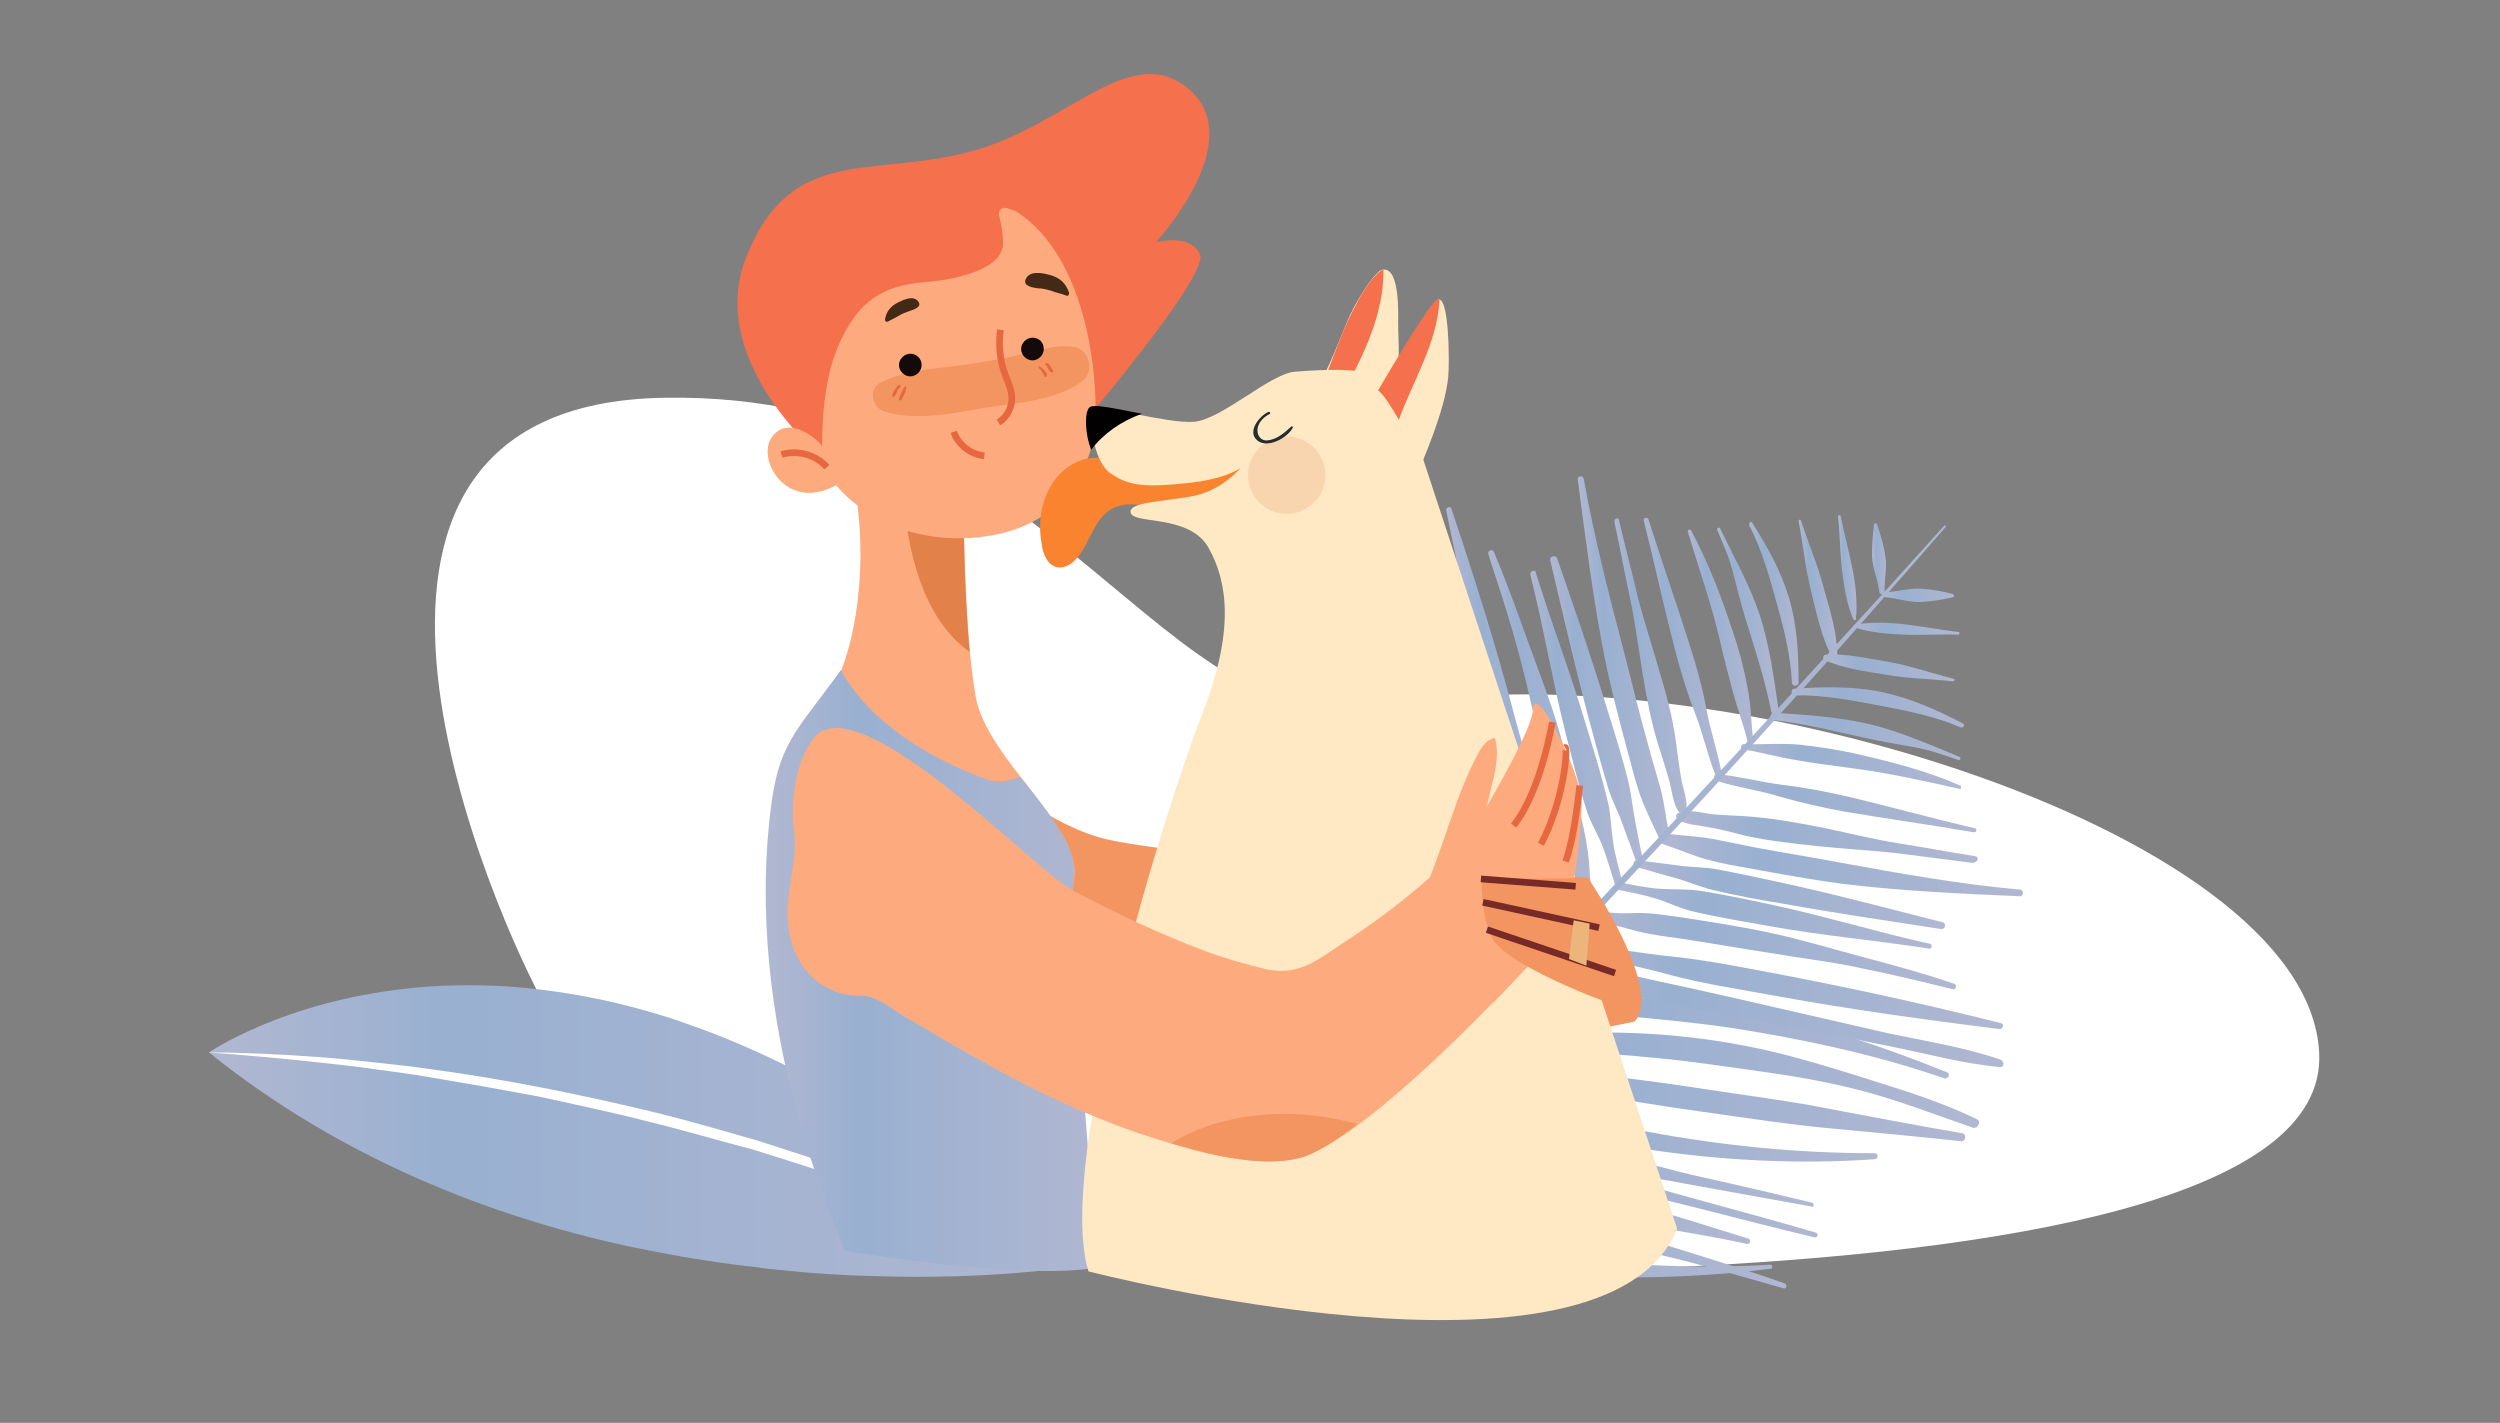 <svg xmlns="http://www.w3.org/2000/svg" width="374.6" height="213.2"><rect width="100%" height="100%" fill="#808080" stroke="none"/><path fill="#FFF" d="M150.9 188.9c-50.2-1-62.4-26.3-69.1-38-7.1-12.4-42.1-90.3 17.7-91.3s73.9 53.2 108.3 46.3c45.7-9.3 137.7 17.7 139.7 51.7 2.7 44.4-196.6 31.3-196.6 31.3z"/><linearGradient id="a" gradientUnits="userSpaceOnUse" x1="31.244" y1="169.541" x2="159.958" y2="169.541"><stop offset=".017" stop-color="#b0b7d1"/><stop offset=".275" stop-color="#99b0d1"/><stop offset="1" stop-color="#b0b7d1"/></linearGradient><path fill="url(#a)" d="M160 189.9s-11.8 1.9-29.4 1.3c-4.3-.1-8.9-.4-13.7-.9-1.1-.1-2.2-.2-3.3-.4-4.9-.5-10-1.3-15.2-2.3l-4.5-.9c-20.5-4.5-42.8-13.1-62.6-29 0 0 11-7.6 29.9-9.6 4.5-.5 9.5-.6 14.8-.3 7.1.5 14.9 1.8 23.3 4.4 1.1.3 2.2.7 3.3 1.1 5.6 1.9 11.4 4.4 17.4 7.5 6.8 3.5 13.9 7.9 21.2 13.3 1.7 1.3 3.5 2.6 5.3 4 .3.2.6.5.9.8.8.7 1.7 1.3 2.5 2 3.3 2.9 6.6 5.9 10.1 9z"/><path fill="#FFF" d="M31.2 157.7c5.6 0 11.1.3 16.7.7 2.8.2 5.5.5 8.3.8 2.8.3 5.5.6 8.3 1 11.1 1.5 22 3.7 32.9 6.3 5.4 1.3 10.8 2.9 16.1 4.4l8 2.6c1.3.4 2.7.8 4 1.3l3.9 1.5c10.5 3.7 20.6 8.5 30.5 13.6-2.6-1.1-5.1-2.2-7.7-3.3l-3.8-1.7-3.9-1.5-7.8-3.1c-2.6-1-5.2-1.8-7.9-2.8l-3.9-1.4c-1.3-.4-2.6-.8-4-1.3l-7.9-2.5c-5.4-1.4-10.7-3-16.1-4.3-5.4-1.4-10.8-2.5-16.2-3.7l-8.2-1.5-8.2-1.4c-2.7-.5-5.5-.8-8.2-1.2-2.8-.4-5.5-.7-8.3-1-5.5-.6-11-1.1-16.6-1.5z"/><linearGradient id="b" gradientUnits="userSpaceOnUse" x1="275.44" y1="85.085" x2="278.192" y2="85.085"><stop offset=".017" stop-color="#b0b7d1"/><stop offset=".275" stop-color="#99b0d1"/><stop offset="1" stop-color="#b0b7d1"/></linearGradient><path fill="url(#b)" d="M275.4 77.4c.3 2.7.3 5.4.6 8 .3 2.4.7 5.1 1.7 7.4.1.2.4.2.4-.1.5-5.2-1.3-10.4-2.3-15.4 0-.2-.4-.1-.4.1"/><path fill="#226A44" d="M178.5 120.5c-1 11.2-1.2 22.6.6 33.7.4 2.7.9 5.4 1.5 8 .7 2.9 1.9 5.5 2.7 8.3 1.7 5.4 3.6 10.7 5.7 16 .4.9 1.8.5 1.4-.4-2.1-5.3-3.8-10.6-5.2-16.1-.6-2.6-.9-5.4-1.4-8.1-.5-2.7-1.1-5.3-1.6-8-1.9-11-3.4-22.1-3.4-33.3.2-.5-.3-.4-.3-.1"/><path fill="#226A44" d="M181.6 116.6c-.7 5.9-.9 11.8-.7 17.7.2 5.8.1 11.6.8 17.4.7 5.7 1.8 11.4 3.7 16.8 1 2.8 1.9 5.5 3 8.2 1.1 2.7 1.9 5.8 3.4 8.3.4.6 1.3.2 1.1-.5-.6-2.8-2-5.6-2.7-8.4-.8-2.8-1.5-5.7-2.1-8.5-1.1-5.5-2.4-11-3.3-16.5-1-5.6-2.2-11.2-2.4-16.9-.3-5.8-.2-11.7 0-17.6-.1-.3-.8-.4-.8 0"/><path fill="#226A44" d="M183.5 113.5c-.6 11.8-.2 23.8 1.6 35.5.8 5.8 2 11.6 3.5 17.3.7 2.8 1.5 5.6 2.7 8.3.6 1.3 1.2 2.7 1.8 4 .5 1.3.9 2.8 1.7 4 .4.5 1.4.4 1.3-.4-.1-1.4-.7-2.8-1.2-4.2-.4-1.4-.7-2.8-.9-4.3-.5-2.9-1.4-5.6-2.1-8.4-1.5-5.6-2.8-11.1-3.9-16.8-2.3-11.6-3.6-23.3-3.8-35.1-.1-.3-.7-.3-.7.1"/><path fill="#226A44" d="M180.3 111.8c2.1 5.5 4.1 11.1 5.7 16.7 1.6 5.5 2.6 11.2 3.8 16.7 1.2 5.6 2.2 11.2 3.4 16.7.7 3 1.5 5.9 2 8.9.4 2.9.7 5.9.9 8.8.1.9 1.5.9 1.4 0-.2-2.9-.5-5.9-.7-8.8-.2-2.9-.2-5.9-.5-8.8-.5-5.8-1.8-11.6-3.2-17.2-1.4-5.8-3.6-11.2-5.6-16.8-2-5.6-4.1-11.1-6.5-16.5-.1-.5-.9-.3-.7.3m7.3 4.8c1.4 4.8 2.6 9.7 3.7 14.6 1.1 4.8 2.4 9.6 3.6 14.4 1.2 4.8 2.3 9.6 3.6 14.3.6 2.3 1.3 4.6 1.9 7 .7 2.5.9 5.2 1.6 7.7.2.8 1.5.6 1.4-.2-.1-2.6-.9-5.2-1.2-7.7-.3-2.3-.6-4.6-1-6.9-.8-5-1.9-9.9-3.2-14.8-1.3-4.9-2.7-9.7-4.4-14.4-1.7-4.7-3.6-9.4-5.5-14.1 0-.5-.6-.3-.5.1m4.6-9.9c1.3 5.3 2.7 10.5 4.1 15.7.7 2.6 1.5 5.2 2 7.9.5 2.5 1 5.1 1.6 7.6 1.3 5.1 2.7 10.1 4 15.1.7 2.6 1.2 5.2 2 7.7.4 1.2.7 2.3 1.1 3.5.4 1.2.5 2.6 1.2 3.6.3.5 1.1.4 1.2-.2.3-1.2-.1-2.6-.2-3.8-.1-1.2-.3-2.4-.5-3.6-.4-2.6-1-5.1-1.6-7.6-1.3-5.1-2.7-10.3-4.3-15.3-.8-2.6-1.8-5.1-2.7-7.6-.9-2.5-1.7-5.2-2.4-7.7-1.6-5.2-3.2-10.3-4.9-15.5 0-.4-.7-.2-.6.2m6.5-10.1c.1 11.3 1.4 22.5 3.9 33.4 1.2 5.5 2.6 11 4.4 16.3.9 2.6 1.8 5.2 3.1 7.7s2.6 5.2 4.2 7.6c.5.7 1.6.2 1.4-.6-.8-2.7-1.8-5.3-2.6-8-.9-2.7-1.9-5.3-2.8-7.9-1.8-5.1-3.6-10.3-5-15.5-2.8-10.8-4.7-21.9-5.6-33-.2-.6-1-.6-1 0"/><path fill="#226A44" d="M187.7 106.5c3.4 10.7 7.4 21.2 10.3 32 2.9 10.6 5.7 21.3 7.4 32.1.1.9 1.5 1 1.5 0-.1-5.5-.6-11-1.8-16.4-1.2-5.4-2.8-10.6-4.8-15.8-4.2-10.6-7.8-21.5-11.9-32.1-.2-.5-.9-.3-.7.2m12.6-22.9c1.2 6.4 2.2 12.8 3.3 19.2 1 6.3 2.5 12.5 3.8 18.7 1.3 6.2 2.7 12.4 4.5 18.5 1.8 6.2 2.9 12.5 4.6 18.8.3.9 1.6.5 1.4-.4-1.1-6.5-2.7-12.9-3.6-19.4-.8-6.2-2.2-12.3-3.6-18.5-1.4-6.2-2.7-12.4-4.3-18.5-1.7-6.2-3.3-12.4-4.9-18.7-.2-.9-1.3-.5-1.2.3m2-2.2c2 4.6 4.1 9.2 5.9 13.9 1.8 4.7 3 9.6 4.2 14.5 2.3 9.9 4.1 19.8 5.3 29.9.3 2.7.7 5.5.8 8.2.1 1.4.1 2.8.1 4.3 0 1.4-.2 2.8.2 4.1.2.6 1 .5 1.2 0 .7-2.2.4-5 .4-7.3 0-2.6.1-5.1.1-7.7-.1-5.1-.4-10.2-1.2-15.3-.8-5-1.8-10.1-3.2-14.9-1.5-4.9-3.3-9.7-5.3-14.5-2.1-5.4-4.2-10.7-7.1-15.7-.6-.6-1.7-.2-1.4.5"/><path fill="#226A44" d="M209.9 85.1c4.4 10.1 7.5 20.7 10.1 31.4 1.3 5.3 2.2 10.6 3.1 16 .5 2.8 1 5.5 1.4 8.3.4 2.9.4 5.8.8 8.7.1.8 1.2.8 1.3 0 .2-2.9-.1-5.8-.2-8.7-.1-2.7-.2-5.4-.4-8.1-.6-5.6-1.8-11.2-3.1-16.6-2.7-10.9-7-21.3-12-31.3-.4-.5-1.2-.2-1 .3"/><path fill="#226A44" d="M211 76.9c.9 5.7 3 11.3 4.5 16.9 1.6 5.6 3.1 11.2 4.6 16.8s3.1 11.2 4.7 16.8c.8 2.8 1.5 5.7 2.6 8.3 1.1 2.7 2.2 5.4 3.1 8.2.3.8 1.5.5 1.3-.4-.7-2.9-1.3-5.7-1.8-8.6-.5-2.9-1.5-5.6-2.4-8.4-1.7-5.6-3.4-11.1-5.1-16.7-1.8-5.5-3.5-11.1-5.2-16.6-1.7-5.5-3-11.3-5.3-16.6-.3-.6-1.1-.4-1 .3"/><linearGradient id="c" gradientUnits="userSpaceOnUse" x1="216.725" y1="108.552" x2="234.949" y2="108.552"><stop offset=".017" stop-color="#b0b7d1"/><stop offset=".275" stop-color="#99b0d1"/><stop offset="1" stop-color="#b0b7d1"/></linearGradient><path fill="url(#c)" d="M216.7 76.5c2.2 10.8 4.5 21.6 7.4 32.3 1.4 5.3 2.6 10.6 4.4 15.8 1.9 5.2 3.3 10.6 4.8 16 .3 1 1.8.5 1.6-.5-1.4-5.4-2.8-10.8-3.8-16.3-.9-5.4-2.6-10.7-4-15.9-2.8-10.7-6.1-21.2-9.6-31.6-.1-.6-.9-.3-.8.2"/><linearGradient id="d" gradientUnits="userSpaceOnUse" x1="223.023" y1="109.668" x2="238.907" y2="109.668"><stop offset=".017" stop-color="#b0b7d1"/><stop offset=".275" stop-color="#99b0d1"/><stop offset="1" stop-color="#b0b7d1"/></linearGradient><path fill="url(#d)" d="M223 83c1.4 4.4 2.9 8.8 4.1 13.2 1.3 4.5 2.3 9.2 3.4 13.8 1.1 4.5 2.3 9 3.3 13.5.5 2.3 1 4.5 1.8 6.7.4 1.1.8 2.3 1.1 3.4.2 1 .4 2.1.8 3.1.3.7 1.3.2 1.3-.4.1-1.2-.3-2.4-.4-3.6-.2-1.2-.2-2.4-.3-3.6-.2-2.1-.6-4.2-1.1-6.3-1.1-4.6-2.2-9.2-3.5-13.7-1.3-4.4-3-8.7-4.6-13.1-1.6-4.5-3.2-8.9-5-13.2-.2-.6-1-.4-.9.2"/><linearGradient id="e" gradientUnits="userSpaceOnUse" x1="229.318" y1="109.486" x2="243.267" y2="109.486"><stop offset=".017" stop-color="#b0b7d1"/><stop offset=".275" stop-color="#99b0d1"/><stop offset="1" stop-color="#b0b7d1"/></linearGradient><path fill="url(#e)" d="M229.3 86.1c2 7.9 3.3 15.9 5.3 23.8 1 3.8 1.9 7.7 3.1 11.4.6 2 1.8 3.8 2.5 5.7.7 1.9 1.3 4 1.9 5.9.2.7 1.3.4 1.1-.3-.5-2.1-1.2-4.3-1.5-6.5-.3-1.9-.3-3.7-.7-5.6-.9-3.9-2.1-7.8-3.3-11.7-2.3-7.8-5.2-15.3-7.6-23.1-.1-.4-.9-.1-.8.4"/><linearGradient id="f" gradientUnits="userSpaceOnUse" x1="232.235" y1="106.713" x2="246.322" y2="106.713"><stop offset=".017" stop-color="#b0b7d1"/><stop offset=".275" stop-color="#99b0d1"/><stop offset="1" stop-color="#b0b7d1"/></linearGradient><path fill="url(#f)" d="M232.3 84c1.8 7.7 3.6 15.5 5.6 23.1 1 3.7 2 7.4 3.1 11.1.6 1.9 1.6 3.7 2.2 5.5.7 2 1.5 3.9 2.1 5.9.2.6 1.2.3 1-.3-.5-1.9-.8-3.9-1.2-5.8-.4-2-.6-4-1-5.9-.9-3.8-2.1-7.6-3.3-11.4-2.3-7.6-4.9-15.1-7.5-22.6-.3-.5-1.2-.2-1 .4"/><linearGradient id="g" gradientUnits="userSpaceOnUse" x1="236.385" y1="98.606" x2="250.072" y2="98.606"><stop offset=".017" stop-color="#b0b7d1"/><stop offset=".275" stop-color="#99b0d1"/><stop offset="1" stop-color="#b0b7d1"/></linearGradient><path fill="url(#g)" d="M236.4 71.8c1.2 9 2.3 18.1 4.1 27 .9 4.5 2.1 9 3.3 13.5.6 2.1 1.1 4.3 1.8 6.4.8 2.3 1.9 4.5 2.9 6.7.4 1 1.8.6 1.6-.5-.5-2.3-.7-4.6-1.3-6.8-.6-2.2-1.3-4.4-1.9-6.7-1.2-4.3-2.3-8.7-3.4-13.1-2.3-8.8-4.6-17.6-6.2-26.6-.1-.5-1-.4-.9.1"/><linearGradient id="h" gradientUnits="userSpaceOnUse" x1="241.861" y1="99.883" x2="252.803" y2="99.883"><stop offset=".017" stop-color="#b0b7d1"/><stop offset=".275" stop-color="#99b0d1"/><stop offset="1" stop-color="#b0b7d1"/></linearGradient><path fill="url(#h)" d="M241.9 78.2c.8 3.7 1.5 7.5 2.3 11.2.8 3.8 1.3 7.6 1.9 11.4.6 3.6 1.3 7.4 2.4 10.9.6 1.9 1.2 3.7 1.7 5.6.4 1.5.5 3.5 1.6 4.6.3.3.7.1.8-.2.4-1.4-.3-3.2-.6-4.6-.4-2-.6-4.1-.9-6.1-.5-3.7-1.5-7.3-2.6-10.9-1-3.6-2.2-7.1-3.1-10.7-.9-3.8-1.9-7.6-2.8-11.4 0-.6-.8-.3-.7.2"/><linearGradient id="i" gradientUnits="userSpaceOnUse" x1="246.255" y1="97.086" x2="257.993" y2="97.086"><stop offset=".017" stop-color="#b0b7d1"/><stop offset=".275" stop-color="#99b0d1"/><stop offset="1" stop-color="#b0b7d1"/></linearGradient><path fill="url(#i)" d="M246.3 78c1.6 6.4 3 12.9 4.7 19.4.8 3.2 1.8 6.4 3 9.5 1.2 3.1 1.9 6.4 3.1 9.4.2.6 1.1.3.9-.3-.6-3.3-1.7-6.4-2.3-9.7-.6-3.3-1.5-6.5-2.5-9.6-2-6.3-4.2-12.6-6.2-18.9-.2-.4-.8-.2-.7.2"/><linearGradient id="j" gradientUnits="userSpaceOnUse" x1="252.915" y1="95.438" x2="262.756" y2="95.438"><stop offset=".017" stop-color="#b0b7d1"/><stop offset=".275" stop-color="#99b0d1"/><stop offset="1" stop-color="#b0b7d1"/></linearGradient><path fill="url(#j)" d="M252.9 79.7c1.6 5.3 3.4 10.4 4.7 15.8.6 2.7 1.3 5.3 2 8 .7 2.6 1.7 5.2 2.3 7.8.1.4.9.3.8-.1-.3-2.8-.3-5.6-.9-8.4-.5-2.7-1.2-5.4-2.1-8-1.7-5.2-3.7-10.5-6.3-15.3-.1-.3-.6-.1-.5.2"/><linearGradient id="k" gradientUnits="userSpaceOnUse" x1="257.292" y1="93.037" x2="266.535" y2="93.037"><stop offset=".017" stop-color="#b0b7d1"/><stop offset=".275" stop-color="#99b0d1"/><stop offset="1" stop-color="#b0b7d1"/></linearGradient><path fill="url(#k)" d="M257.3 79.4c.9 2.1 1.9 4.3 2.4 6.5.6 2.3 1.2 4.7 1.9 7 1.4 4.5 2.9 9.1 3.8 13.7.1.6 1.2.4 1.1-.2-.7-4.8-1.3-9.5-2.8-14.2-1.5-4.5-3.9-8.8-6-13.1-.1-.1-.5 0-.4.3"/><linearGradient id="l" gradientUnits="userSpaceOnUse" x1="262.103" y1="90.462" x2="269.585" y2="90.462"><stop offset=".017" stop-color="#b0b7d1"/><stop offset=".275" stop-color="#99b0d1"/><stop offset="1" stop-color="#b0b7d1"/></linearGradient><path fill="url(#l)" d="M262.1 78.7c1.9 3.7 3 7.6 4.1 11.6 1.1 3.9 2.1 7.9 2.3 12 0 .6 1 .6 1 0 0-4.2-.2-8.5-1.4-12.6s-3.3-7.8-5.5-11.3c-.1-.4-.6-.1-.5.3"/><linearGradient id="m" gradientUnits="userSpaceOnUse" x1="269.456" y1="88.224" x2="275.296" y2="88.224"><stop offset=".017" stop-color="#b0b7d1"/><stop offset=".275" stop-color="#99b0d1"/><stop offset="1" stop-color="#b0b7d1"/></linearGradient><path fill="url(#m)" d="M269.5 78.1c.7 3.5 1 7.1 1.9 10.6.8 3.2 1.5 6.8 3.1 9.7.2.4.8.2.8-.2 0-3.3-1.1-6.8-2-10-.9-3.5-2.3-6.7-3.4-10.1-.1-.4-.5-.2-.4 0"/><linearGradient id="n" gradientUnits="userSpaceOnUse" x1="280.552" y1="83.711" x2="282.655" y2="83.711"><stop offset=".017" stop-color="#b0b7d1"/><stop offset=".275" stop-color="#99b0d1"/><stop offset="1" stop-color="#b0b7d1"/></linearGradient><path fill="url(#n)" d="M280.8 78.6c-.2 1.6-.3 3.2-.3 4.8.1 1.8.9 3.5 1.1 5.3.1.5.8.5.8 0-.1-1.8.4-3.5.1-5.3-.2-1.6-.7-3.2-1.2-4.7 0-.4-.4-.4-.5-.1"/><linearGradient id="o" gradientUnits="userSpaceOnUse" x1="277.741" y1="94.228" x2="293.603" y2="94.228"><stop offset=".017" stop-color="#b0b7d1"/><stop offset=".275" stop-color="#99b0d1"/><stop offset="1" stop-color="#b0b7d1"/></linearGradient><path fill="url(#o)" d="M293.5 94.7c-5.1-.6-10.4-2-15.6-1.1-.2 0-.1.3 0 .4 2.3.8 5.1 1 7.5 1.1 2.7.1 5.4-.1 8 0 .2 0 .3-.4.1-.4"/><linearGradient id="p" gradientUnits="userSpaceOnUse" x1="193.918" y1="186.661" x2="265.552" y2="186.661"><stop offset=".017" stop-color="#b0b7d1"/><stop offset=".275" stop-color="#99b0d1"/><stop offset="1" stop-color="#b0b7d1"/></linearGradient><path fill="url(#p)" d="M265.3 189.5c-12 .7-23.9 0-35.8-1.6-5.9-.8-11.7-1.8-17.6-3-2.8-.5-5.5-1.2-8.4-1.5-1.6-.2-3.2-.4-4.8-.7-1.4-.3-2.7-.8-4.1-.8-.7 0-.9 1-.3 1.3 1.2.7 2.7 1 4 1.3 1.6.5 3 1 4.6 1.6 2.7 1 5.4 1.5 8.2 2.1 6 1.2 12 2 18.1 2.5 12 1.1 24.2.9 36.2-.6.2 0 .2-.6-.1-.6"/><linearGradient id="q" gradientUnits="userSpaceOnUse" x1="196.198" y1="186.081" x2="267.708" y2="186.081"><stop offset=".017" stop-color="#b0b7d1"/><stop offset=".275" stop-color="#99b0d1"/><stop offset="1" stop-color="#b0b7d1"/></linearGradient><path fill="url(#q)" d="M267.4 192.3c-5.6-2-11.3-3.7-17-5.5-5.9-1.8-11.7-3.8-17.8-5.1-5.8-1.2-11.8-2.4-17.8-2.6-3-.1-5.9 0-8.9-.1s-6.1-.2-9.1-.2c-.9 0-.9 1.4 0 1.4 3 0 6.1.1 9.1.4 3 .3 5.9.9 8.8 1.5 5.8 1.1 11.7 1.9 17.6 2.9 5.9 1.1 11.8 1.9 17.6 3.3 5.8 1.4 11.5 3.1 17.2 4.7.6.3.8-.5.3-.7"/><linearGradient id="r" gradientUnits="userSpaceOnUse" x1="201.32" y1="180.151" x2="262.245" y2="180.151"><stop offset=".017" stop-color="#b0b7d1"/><stop offset=".275" stop-color="#99b0d1"/><stop offset="1" stop-color="#b0b7d1"/></linearGradient><path fill="url(#r)" d="M262 185.6c-4.9-1.5-9.8-3.1-14.8-4.5-4.9-1.4-9.9-2.5-14.9-3.5s-9.9-1.8-15-2.3c-2.6-.3-5.1-.4-7.7-.6-2.5-.2-5.1-.7-7.6-.6-.8 0-1 1.3-.2 1.4 2.5.6 5.1.6 7.6 1 2.4.4 4.8 1 7.3 1.5 5 1 10 1.9 15.1 2.8 4.9.9 9.9 1.9 14.8 2.8 5.1.9 10.2 1.7 15.2 2.8.5 0 .6-.7.2-.8"/><linearGradient id="s" gradientUnits="userSpaceOnUse" x1="207.891" y1="174.127" x2="271.743" y2="174.127"><stop offset=".017" stop-color="#b0b7d1"/><stop offset=".275" stop-color="#99b0d1"/><stop offset="1" stop-color="#b0b7d1"/></linearGradient><path fill="url(#s)" d="M271.5 180.2c-5.5-1.3-10.9-2.6-16.4-3.8-5.4-1.2-10.7-2.8-16-4.1-5.2-1.3-10.4-2.4-15.6-3.5-2.5-.5-4.9-.9-7.4-1.1-1.3-.1-2.7-.2-4-.3-1.2-.1-2.4-.3-3.6.1-.6.2-.6.9-.1 1.2 1.1.6 2.3.6 3.5.9 1.3.3 2.6.6 4 .9 2.5.6 5 1.1 7.5 1.6 5.1 1 10.2 2.2 15.4 3.2 2.7.5 5.4.8 8.1 1.1 2.7.4 5.3.9 8 1.4 5.5 1 11.1 2 16.6 3 .3.2.4-.5 0-.6"/><linearGradient id="t" gradientUnits="userSpaceOnUse" x1="213.422" y1="167.676" x2="281.321" y2="167.676"><stop offset=".017" stop-color="#b0b7d1"/><stop offset=".275" stop-color="#99b0d1"/><stop offset="1" stop-color="#b0b7d1"/></linearGradient><path fill="url(#t)" d="M280.9 172.8c-11.4 0-22.7-1.1-33.9-3.2-5.5-1-11-2.5-16.4-4-2.7-.7-5.4-1.6-8.2-2.2-2.7-.6-5.4-1.5-8.1-2-.8-.2-1.3 1-.5 1.4 2.5 1.4 5.4 2.6 8.1 3.6 2.6 1 5.3 1.8 8 2.5 5.5 1.5 11.2 2.4 16.8 3.3 11.3 1.7 22.8 2.3 34.2 1.5.6-.1.6-.9 0-.9"/><linearGradient id="u" gradientUnits="userSpaceOnUse" x1="205.171" y1="177.772" x2="272.341" y2="177.772"><stop offset=".017" stop-color="#b0b7d1"/><stop offset=".275" stop-color="#99b0d1"/><stop offset="1" stop-color="#b0b7d1"/></linearGradient><path fill="url(#u)" d="M272.1 184.7c-11.2-3.3-22.6-6.1-33.8-9.6-5.3-1.6-10.6-2.6-16.1-3.6-5.4-1-10.8-1.6-16.3-1.3-1 .1-.9 1.4 0 1.5 5.4.4 10.7 1.7 16.1 2.7 5.4 1 10.8 2 16.3 3 11.3 2.1 22.4 5.4 33.6 8 .5.1.6-.6.2-.7"/><linearGradient id="v" gradientUnits="userSpaceOnUse" x1="216.26" y1="164.799" x2="294.507" y2="164.799"><stop offset=".017" stop-color="#b0b7d1"/><stop offset=".275" stop-color="#99b0d1"/><stop offset="1" stop-color="#b0b7d1"/></linearGradient><path fill="url(#v)" d="M294 169.8c-6.4-1.1-12.8-2.3-19.1-3.5-6.4-1.3-12.9-2.1-19.4-3.1-6.5-1-13-1.9-19.6-2.4-6.4-.5-12.7-1.6-19-2.2-.8-.1-1 1.3-.2 1.4 6.4 1.2 12.8 1.9 19.2 3.3 6.4 1.4 12.8 2.4 19.3 3.3 6.4.9 12.8 1.9 19.3 2.5 6.4.6 12.9 1.2 19.3 1.9.8.1.9-1.1.2-1.2"/><linearGradient id="w" gradientUnits="userSpaceOnUse" x1="218.52" y1="161.799" x2="296.541" y2="161.799"><stop offset=".017" stop-color="#b0b7d1"/><stop offset=".275" stop-color="#99b0d1"/><stop offset="1" stop-color="#b0b7d1"/></linearGradient><path fill="url(#w)" d="M296.2 167.7c-4.5-2.2-9.3-3.8-14.1-5.3-5-1.6-10.1-3.2-15.2-4.5-10-2.5-20.5-3.5-30.7-3.1-2.9.1-5.8.4-8.7.6-1.5.1-3 .2-4.5.4-1.3.1-2.8.1-4 .7-.5.2-.6 1.1 0 1.2 2.3.4 4.8-.2 7.1-.3 2.5-.1 5-.1 7.6.1 5.1.2 10.2.6 15.2 1.1 5.1.5 10.2 1.3 15.3 2 5 .7 10.1 1.6 15 2.9 5.6 1.5 11 3.6 16.5 5.5.7.1 1.2-1 .5-1.3"/><linearGradient id="x" gradientUnits="userSpaceOnUse" x1="225.471" y1="155.463" x2="292.028" y2="155.463"><stop offset=".017" stop-color="#b0b7d1"/><stop offset=".275" stop-color="#99b0d1"/><stop offset="1" stop-color="#b0b7d1"/></linearGradient><path fill="url(#x)" d="M291.8 160.7c-10.4-4.2-21-7.7-32.1-9.5-5.5-.9-11-1.6-16.5-1.8-2.8-.1-5.6.1-8.4.2-2.9.1-5.9 0-8.7.4-.8.1-.8 1.2 0 1.3 2.8.2 5.6 0 8.4.1 2.8.2 5.6.5 8.4.8 5.5.5 10.9 1 16.4 1.8 10.9 1.7 21.7 4 32.1 7.6.5.1.9-.7.4-.9"/><linearGradient id="y" gradientUnits="userSpaceOnUse" x1="230.733" y1="152.06" x2="300.185" y2="152.06"><stop offset=".017" stop-color="#b0b7d1"/><stop offset=".275" stop-color="#99b0d1"/><stop offset="1" stop-color="#b0b7d1"/></linearGradient><path fill="url(#y)" d="M299.8 158.8c-5.4-1.9-11.4-2.8-17-4-5.7-1.3-11.3-2.6-17-3.9-5.7-1.3-11.3-2.6-17-3.8-2.8-.6-5.5-1.3-8.3-1.7-3-.4-6-.7-8.9-1.1-.9-.1-1.2 1.1-.3 1.3 2.8.7 5.6 1.6 8.4 2.5 2.8.9 5.7 1.3 8.5 1.9 5.8 1.2 11.6 2.3 17.4 3.4 5.7 1.1 11.4 2.1 17.2 3.3 5.6 1.1 11.3 2.7 17 3.2.5 0 .5-.9 0-1.1"/><linearGradient id="z" gradientUnits="userSpaceOnUse" x1="233.151" y1="147.541" x2="300.13" y2="147.541"><stop offset=".017" stop-color="#b0b7d1"/><stop offset=".275" stop-color="#99b0d1"/><stop offset="1" stop-color="#b0b7d1"/></linearGradient><path fill="url(#z)" d="M299.8 153.3c-10.8-2.7-21.6-5.1-32.6-7.2-5.3-1-10.7-2.1-16-2.7-5.7-.6-11.3-1.5-17-2.5-1-.2-1.4 1.4-.4 1.6 5.5 1.1 11.1 2.1 16.5 3.6 5.3 1.4 10.8 2.2 16.2 3.2 11 2 22 3.5 33.1 4.9.5 0 .8-.7.2-.9"/><linearGradient id="A" gradientUnits="userSpaceOnUse" x1="237.656" y1="142.463" x2="293.103" y2="142.463"><stop offset=".017" stop-color="#b0b7d1"/><stop offset=".275" stop-color="#99b0d1"/><stop offset="1" stop-color="#b0b7d1"/></linearGradient><path fill="url(#A)" d="M292.8 147.4c-4.4-1.5-8.8-2.7-13.3-3.9-4.6-1.2-9.1-2.6-13.7-3.6-4.5-1-9.1-1.7-13.6-2.4-2.2-.3-4.4-.7-6.7-.7-1.2 0-2.4.1-3.6 0-1.2-.1-2.4-.3-3.6-.2-.8.1-.9 1.1-.2 1.4 1.1.4 2.4.4 3.5.6 1.1.2 2.1.5 3.2.8 2.2.6 4.5.9 6.8 1.2 4.6.7 9.1 1.5 13.7 2.2 4.6.8 9.2 1.3 13.7 2.3 4.5.9 9 2 13.5 3.1.6.2.8-.6.3-.8"/><linearGradient id="B" gradientUnits="userSpaceOnUse" x1="241.976" y1="137.288" x2="289.468" y2="137.288"><stop offset=".017" stop-color="#b0b7d1"/><stop offset=".275" stop-color="#99b0d1"/><stop offset="1" stop-color="#b0b7d1"/></linearGradient><path fill="url(#B)" d="M289.1 141.4c-7.7-1.7-15.2-4-23-5.7-3.7-.8-7.5-1.6-11.2-2.2-1.9-.3-3.9-.2-5.8-.3-2.2-.1-4.4-.6-6.5-1-.7-.1-1 1-.3 1.1 2 .4 4.1.8 6 1.4 1.9.6 3.6 1.5 5.5 1.9 3.8.9 7.7 1.5 11.5 2.2 7.8 1.4 15.7 2.1 23.5 3.3.7.3.9-.6.3-.7"/><linearGradient id="C" gradientUnits="userSpaceOnUse" x1="244.736" y1="134.074" x2="291.457" y2="134.074"><stop offset=".017" stop-color="#b0b7d1"/><stop offset=".275" stop-color="#99b0d1"/><stop offset="1" stop-color="#b0b7d1"/></linearGradient><path fill="url(#C)" d="M291.1 138.2c-7.5-1.9-15-3.9-22.6-5.6-3.7-.8-7.3-1.6-11-2.3-1.9-.4-3.9-.3-5.9-.6-2.1-.3-4.1-.5-6.2-.8-.7-.1-.9.9-.3 1 1.9.5 3.8 1.1 5.7 1.6 1.9.5 3.7 1.3 5.6 1.8 3.7.9 7.6 1.6 11.3 2.2 7.7 1.4 15.4 2.5 23.1 3.7.7.1.9-.8.3-1"/><linearGradient id="D" gradientUnits="userSpaceOnUse" x1="248.631" y1="129.464" x2="303.09" y2="129.464"><stop offset=".017" stop-color="#b0b7d1"/><stop offset=".275" stop-color="#99b0d1"/><stop offset="1" stop-color="#b0b7d1"/></linearGradient><path fill="url(#D)" d="M302.7 133.3c-9-.8-17.9-2.4-26.7-4-4.3-.8-8.6-1.5-12.9-2.3-2.2-.4-4.3-.9-6.5-1.3-2.3-.4-4.7-.5-7-.8-1-.1-1.4 1.2-.4 1.6 2.2.7 4.4 1.7 6.6 2.3 2.2.6 4.5 1 6.8 1.4 4.4.8 8.8 1.6 13.2 2.2 8.9 1.1 17.9 1.5 26.9 1.9.6-.1.5-1 0-1"/><linearGradient id="E" gradientUnits="userSpaceOnUse" x1="251.302" y1="125.373" x2="296.357" y2="125.373"><stop offset=".017" stop-color="#b0b7d1"/><stop offset=".275" stop-color="#99b0d1"/><stop offset="1" stop-color="#b0b7d1"/></linearGradient><path fill="url(#E)" d="M296 128.3c-3.8-.6-7.5-1.3-11.3-1.9-3.8-.6-7.4-1.5-11.2-2.3-3.5-.7-7.2-1.4-10.8-1.7-2.1-.2-4.1-.2-6.2-.4-1.5-.2-3.5-.8-5-.2-.3.1-.5.6-.2.9 1.2.9 3 .9 4.4 1.2 1.9.3 3.8.8 5.7 1.3 3.6.8 7.4 1.2 11.1 1.6 3.8.4 7.6.6 11.4 1l11.7 1.5c.8-.1 1-.9.4-1"/><linearGradient id="F" gradientUnits="userSpaceOnUse" x1="256.869" y1="120.461" x2="296.141" y2="120.461"><stop offset=".017" stop-color="#b0b7d1"/><stop offset=".275" stop-color="#99b0d1"/><stop offset="1" stop-color="#b0b7d1"/></linearGradient><path fill="url(#F)" d="M295.9 124.1c-6.5-1.5-12.9-3.3-19.3-4.8-3.1-.7-6.2-1.3-9.5-1.7-3.3-.4-6.5-1.3-9.8-1.6-.6-.1-.6.8-.1 1 3.1 1 6.4 1.4 9.6 2.4 3.1.9 6.3 1.6 9.5 2.2 6.5 1.1 13 2 19.4 3.1.5.1.6-.5.2-.6"/><linearGradient id="G" gradientUnits="userSpaceOnUse" x1="260.865" y1="114.897" x2="293.872" y2="114.897"><stop offset=".017" stop-color="#b0b7d1"/><stop offset=".275" stop-color="#99b0d1"/><stop offset="1" stop-color="#b0b7d1"/></linearGradient><path fill="url(#G)" d="M293.7 117.7c-5-2.2-10.5-3.6-15.8-4.8-2.7-.6-5.4-1-8.1-1.3-2.8-.3-5.7 0-8.5-.1-.5 0-.6.7-.1.8 2.7.4 5.3 1.2 8 1.6 2.7.5 5.4.8 8.2 1.2 5.5.7 10.8 1.9 16.2 3.1.2.1.4-.3.1-.5"/><linearGradient id="H" gradientUnits="userSpaceOnUse" x1="265.272" y1="110.336" x2="293.767" y2="110.336"><stop offset=".017" stop-color="#b0b7d1"/><stop offset=".275" stop-color="#99b0d1"/><stop offset="1" stop-color="#b0b7d1"/></linearGradient><path fill="url(#H)" d="M293.6 113.4c-4.4-1.8-8.9-3.8-13.5-4.9-4.8-1.1-9.5-1.4-14.3-1.7-.6 0-.7 1-.1 1.1 4.7.5 9.3 1.7 13.9 2.7 2.3.5 4.6.9 6.9 1.3 2.4.4 4.7 1.2 7 2 .2.1.4-.4.1-.5"/><linearGradient id="I" gradientUnits="userSpaceOnUse" x1="268.419" y1="106.024" x2="294.288" y2="106.024"><stop offset=".017" stop-color="#b0b7d1"/><stop offset=".275" stop-color="#99b0d1"/><stop offset="1" stop-color="#b0b7d1"/></linearGradient><path fill="url(#I)" d="M294.1 108.4c-3.8-2-7.9-3.8-12.1-4.7-4.3-.9-8.7-.8-13.1-.5-.6 0-.6 1 0 1 4.2-.1 8.4.7 12.6 1.5 4.2.8 8.4 1.6 12.3 3.3.4.1.7-.4.3-.6"/><linearGradient id="J" gradientUnits="userSpaceOnUse" x1="273.222" y1="100.076" x2="292.873" y2="100.076"><stop offset=".017" stop-color="#b0b7d1"/><stop offset=".275" stop-color="#99b0d1"/><stop offset="1" stop-color="#b0b7d1"/></linearGradient><path fill="url(#J)" d="M292.7 101.7c-3.2-.8-6.3-1.9-9.6-2.5-3-.5-6.4-1.3-9.5-1.1-.4 0-.6.6-.2.8 2.8 1.3 6.2 1.7 9.2 2.2 3.3.6 6.7.6 10 1 .3 0 .4-.4.1-.4"/><linearGradient id="K" gradientUnits="userSpaceOnUse" x1="282.08" y1="89.247" x2="292.772" y2="89.247"><stop offset=".017" stop-color="#b0b7d1"/><stop offset=".275" stop-color="#99b0d1"/><stop offset="1" stop-color="#b0b7d1"/></linearGradient><path fill="url(#K)" d="M292.6 89c-1.5-.4-3.2-.7-4.8-.8-1.8-.1-3.5.5-5.3.5-.5 0-.5.8 0 .8 1.8.1 3.5.8 5.3.7 1.6-.1 3.2-.3 4.8-.7.3 0 .2-.4 0-.5"/><linearGradient id="L" gradientUnits="userSpaceOnUse" x1="170.867" y1="134.209" x2="278.786" y2="134.209" gradientTransform="matrix(.992 0 0 .995 15.088 2.177)"><stop offset=".017" stop-color="#b0b7d1"/><stop offset=".275" stop-color="#99b0d1"/><stop offset="1" stop-color="#b0b7d1"/></linearGradient><path fill="url(#L)" d="M291.3 78.8c-13.5 15-27.1 29.8-40.8 44.6-13.8 14.8-27.7 29.5-41.9 44-7.9 8.2-16.1 16.1-23.9 24.4-.4.5.3 1.1.7.7 7.3-6.9 14.3-14.3 21.3-21.5 7-7.2 14-14.5 20.9-21.8 13.9-14.7 27.7-29.5 41.3-44.6 7.6-8.4 15.1-17 22.6-25.6.2-.1 0-.4-.2-.2"/><path fill="#F29561" d="M128.7 97.4s21.5 24.9 37.3 28.4c15.8 3.5 71.9 5.7 71.9 5.7l6.9 21.6s-62.3 13.1-84.3 9.9c-21.9-3.2-34.7-58.3-31.8-65.6"/><path fill="#F5704C" d="M124.8 70s-19.6-15.2-12.9-31.7c6.7-16.5 18.4-11.7 33.2-15.5 14.8-3.8 24.4-17.1 33.2-9.3 8.8 7.8-5.1 22.8-5.1 22.8s5.2-1.4 6.6 1.8c1.5 3.2-19 27.1-19 27.1l-36 4.8z"/><path fill="#FDAB7E" d="M127.7 71.2s2.7 10.5.1 23.2-8.7 14.4-9 25.1c-.3 10.7 8.2 43.3 8.5 45.8 0 0 17.7.5 28.8-1.7 0 0 3.9-24.4 4.9-32.1 1-7.7-13.1-17.7-14.8-27.1-1.7-9.4-1.8-27.7-1.8-27.7l-16.7-5.5z"/><path fill="#E28149" d="M145.3 97.7c-.9-9.4-.9-20.9-.9-20.9l-9.1-3c.7 9 3 18.9 10 23.9"/><linearGradient id="M" gradientUnits="userSpaceOnUse" x1="114.788" y1="145.449" x2="164.565" y2="145.449"><stop offset=".017" stop-color="#b0b7d1"/><stop offset=".275" stop-color="#99b0d1"/><stop offset="1" stop-color="#b0b7d1"/></linearGradient><path fill="url(#M)" d="M152.9 116.4c-1.4.6-3 .8-4.7.5-8.3-2.9-17.8-8.4-22.2-16.5-6 8.4-9 10.5-10.3 19.2-4.9 34.7 10.4 65.4 10.8 67.8 0 0 26.9 4.6 38 2.5 0 0-4.5-50.7-3.6-58.4.7-4.5-3.8-9.7-8-15.1"/><path fill="#FDAB7E" d="M152.1 31.6c11.5 7.1 12.6 27.2 11.9 33-.7 5.8-5 15.2-18.6 16-13.6.8-20.1-7.9-20.1-7.9-7.6 4.2-12.2-4.2-9.5-7.4 2.6-3.2 7 .8 7.4 1.6 0 0-.3-9.3 2.6-15.5 2.8-6.2 6.4-8.6 12.6-9.1 6.2-.5 11.9-2.4 11.9-5.8 0-1.6-.3-3.1-.6-4.2-.2-.7.5-1.4 1.2-1.1l1.2.4z"/><path fill="#F29561" d="M132.4 61.6c4.6 1.6 10.5.3 15.2-.5 4.6-.7 11-1.1 14.7-4.1 1.7-1.3.9-4.7-1.3-5-2.5-.4-4.6.3-7.1.9-2.5.6-5.1 1.1-7.6 1.5-4.7.8-10.3.8-14.5 3-1.7 1-1.1 3.6.6 4.2"/><path fill="#150A0B" d="M138.1 54.7c0 .9-.8 1.7-1.7 1.7-.9 0-1.7-.8-1.7-1.7s.8-1.7 1.7-1.7 1.7.7 1.7 1.7m18.3-2.4c0 .9-.8 1.7-1.7 1.7-.9 0-1.7-.8-1.7-1.7 0-.9.8-1.7 1.7-1.7 1 0 1.7.7 1.7 1.7"/><path fill="#E66740" d="M134.9 57.7c-.2-.2-.6.3-.7.5-.2.3-.5.7-.5 1.1 0 .2.2.3.3.1.3-.3.4-.7.6-1.1.1 0 .5-.5.3-.6m.6.3c-.3.5-.6 1.1-.8 1.7-.1.3.3.4.4.2.3-.5.6-1.2.7-1.7.1-.3-.2-.4-.3-.2m20.1-2.9c.2.2.4.4.5.6.2.2.3.5.4.7.2.2.4 0 .4-.2 0-.3-.3-.6-.5-.8-.2-.2-.4-.4-.7-.5 0-.1-.1 0-.1.2m1.3-.3v.2c.1.1.1.2.2.3.1.2.2.4.4.5.2.1.4-.1.3-.3-.1-.2-.3-.4-.4-.6-.1-.2-.3-.4-.5-.5-.1 0-.2 0-.3.1v.2c.1 0 .3.1.3.1"/><path fill="none" stroke="#E66740" stroke-miterlimit="10" d="M149.9 49.4c-.3 2.2-.1 4.6.7 6.7.5 1.3 1.1 2.6 1 3.9-.1 1.3-.8 2.6-2 3.3m-6.7 1.4c.7 2 2.6 3.4 4.6 3.6"/><path fill="#442916" d="M133 48.2c.6-.3 1.2-.6 1.7-.9.5-.3 1-.5 1.6-.7.6-.2 1.9-.6 1.3-1.4-.7-1-2.2-.3-3 .1-1.2.6-1.8 1.4-2 2.6 0 .2.2.4.4.3m26.8-3.9c-.7-.3-1.5-.4-2.2-.7-.7-.2-1.3-.4-2.1-.4-.7-.1-2.3-.3-1.8-1.4.6-1.3 2.5-.9 3.6-.6 1.5.4 2.4 1.2 2.9 2.7 0 .3-.2.5-.4.4"/><path fill="#FFE9C4" d="M202.4 47c.2-.3.3-.7.5-1 1-1.8 2.1-3.7 3.5-5.1.2-.2.5-.5.9-.5 2.4-.2 2.2 6.3 2.2 7.7 0 3.6.4 5.9-.5 9.5-.3 1.1-.7 2.3-1.8 2.7-.9.4-1.9.2-2.8-.1-1.4-.5-2.6-1.2-3.9-2-1.2-.8-2.4-1.1-1.8-2.6 1.4-2.9 2.4-5.8 3.7-8.6"/><path fill="#F5704C" d="M206.5 40.9c-1.5 1.4-2.6 3.3-3.5 5.1-.2.3-.4.7-.5 1-1.4 2.7-2.4 5.6-3.5 8.5-.6 1.5.6 1.8 1.8 2.6.2.1.4.3.6.4 3.1-5.5 6-11.8 5.9-18.1-.3.1-.6.3-.8.5"/><path fill="#F9832F" d="M177.2 70.1c-3.5-.2-7-1.1-10.5-1.4-1.2-.1-2.5-.2-3.7 0-2.6.5-4.9 2.5-6 5-1.2 2.4-1.4 5.3-.9 7.9.2 1.5.9 3.1 2.3 3.4 1 .2 2.1-.4 2.8-1.2 2.1-2.2 2.6-5.9 5.3-7.5 2.4-1.4 5.5-.5 8.2.4 2.3.7 4.7 1.3 7.1 1.1s4.8-1.4 6.1-3.4c1.1-1.9 1.1-5.8-1.6-6-1.1-.1-3 1.1-4.1 1.4-1.7.3-3.4.4-5 .3"/><path fill="#FFE9C4" d="M169.4 76.7c.1 2 8.8.2 11.7 5.4s3.9 12.5-1 25c-5 12.5-22.1 66.9-17 83.4 0 0 77.5 20.1 88.2-6.4 0 0-39.1-118.3-40.7-123.4-1.6-5.1-6.5-5.8-16.6-5-3.7.3-11 7.2-15.1 7.5-4.1.3-13.5-2.6-14.7-1.8-1.2.9-.5 7.8 2.3 9.6 2.8 1.9 5.3 2 11.3 1.4 6-.6 8.1-2.3 8.1-2.3s-2.8 3.5-7.5 4.3-9.1.9-9 2.3"/><path fill="#020001" d="M171.1 62c-3.6-.7-7.1-1.5-7.8-1-.8.6-.8 3.8.2 6.4 1.8-2.4 4.5-4.3 7.6-5.4"/><path fill="#FFE9C4" d="M206.6 58.5s7.2-12.3 8.7-13.5c1.9-1.4 1.9 9.8 1.7 11.5-.5 5.2-4 12.8-4 13.1 0 .3-4-9.2-6.4-11.1"/><path fill="#F5704C" d="M215.2 45c-1.5 1.1-8.7 13.5-8.7 13.5.9.7 2 2.5 3.1 4.4 2.2-6 5.7-11.4 6.1-17.9-.1-.2-.3-.1-.5 0"/><path fill="#F8D5AE" d="M198.6 71.2c0 3.2-2.6 5.8-5.8 5.8s-5.8-2.6-5.8-5.8 2.6-5.8 5.8-5.8c3.2 0 5.8 2.6 5.8 5.8"/><path fill="#242D30" d="M190.1 61.7c-1.4.6-3.3 3-1.7 4.3 1.6 1.3 4.6-.5 5.3-1.9.1-.1-.1-.3-.2-.2-1.1 1-2.2 2-3.7 2.1-1.1 0-1.6-1.1-1.3-2.1.3-.9 1-1.5 1.8-1.9.1 0 0-.3-.2-.3"/><path fill="#FDAB7E" d="M231.5 136.8c-.1-1.5 0-2.9.2-4.3-3.6-2-7.9-5.1-9.4-9-6.2 6.8-12.6 12.3-20.9 17.7-4.1 2.7-6.8 5.1-11.8 4-2.9-.7-5.7-1.5-8.5-2.5-7-2.6-13.8-5.8-20.4-9.3-5.4-2.8-30.4-29.2-38.1-23.5 0 0-.1 0-.1.1-.8.8-1.4 1.7-1.9 2.8-1.7 3.5-2.1 8.3-1.6 12 .5 3.6-1 8.2-1 11.8 0 9.7 6.8 12.7 10.6 12.6h.6c2.1 0 4.6 2.1 6.3 3.1 4.1 2.4 8.1 4.8 12.3 7.1 7.2 4 14.7 7.6 22.5 10.3 6.6 2.2 17.4 5.7 24.4 3.8 9-2.4 28.7-22.3 39.3-34.4-1.1.1-2.4-.7-2.5-2.3"/><path fill="#F29561" d="M175.5 171.3c6.2 1.9 13.9 3.6 19.3 2.2 2.3-.6 5.3-2.5 8.6-5.1-.4-.1-.8-.3-1.3-.3-8.7-2.2-19-1.5-26.6 3.2"/><path fill="#FDAB7E" d="M216.3 131.5s13.2-20.7 13.4-25.2 7.3 9.6 7.3 14-1.4 16.9-3.7 19.7c-2.3 2.7-8.8 9.5-9.6 10.3-.6.7-7.4-18.8-7.4-18.8"/><path fill="#FDAB7E" d="M219.6 134.1c1.3-5.6 2.7-11.2 4-16.7.4-1.5.7-3 .7-4.6 0-.7-.1-1.5-.3-2.2-1.1.1-1.9 1.2-2.4 2.1-3.9 7.1-5.4 15.3-9.1 22.6-.4.1-.6 1.1-.3 1.2 2.6 1 5.2-.7 7.4-2.4"/><path fill="none" stroke="#E66740" stroke-miterlimit="10" d="M232.6 108.2s-1.7 10.4-5.8 15.5m7.7-11.7c.5-.3-.1 7.9-3.6 14.5m5.8-8.8s-.7 7.5-2.1 11.4M123.9 70c-1.7-1.9-4.4-2.6-6.8-1.9"/><path fill="#F29561" d="M244.9 153.1s-3.6-2.8-5.1-3.3-14.7-5.7-16.3-9.4c-1.7-3.7-1.5-8.7-1.5-8.7l16-.1c-.1-.1 11.4 16.7 6.9 21.5"/><path fill="none" stroke="#772A26" stroke-miterlimit="10" d="M242 145.8l-19.2-6.5m16.8-.3l-17.4-3.8m13.9-2.4l-14.2-1.1"/><path fill="#ECB57B" d="M235.8 137.9l2.4.5-.5 6.3-2.6-1z"/></svg>